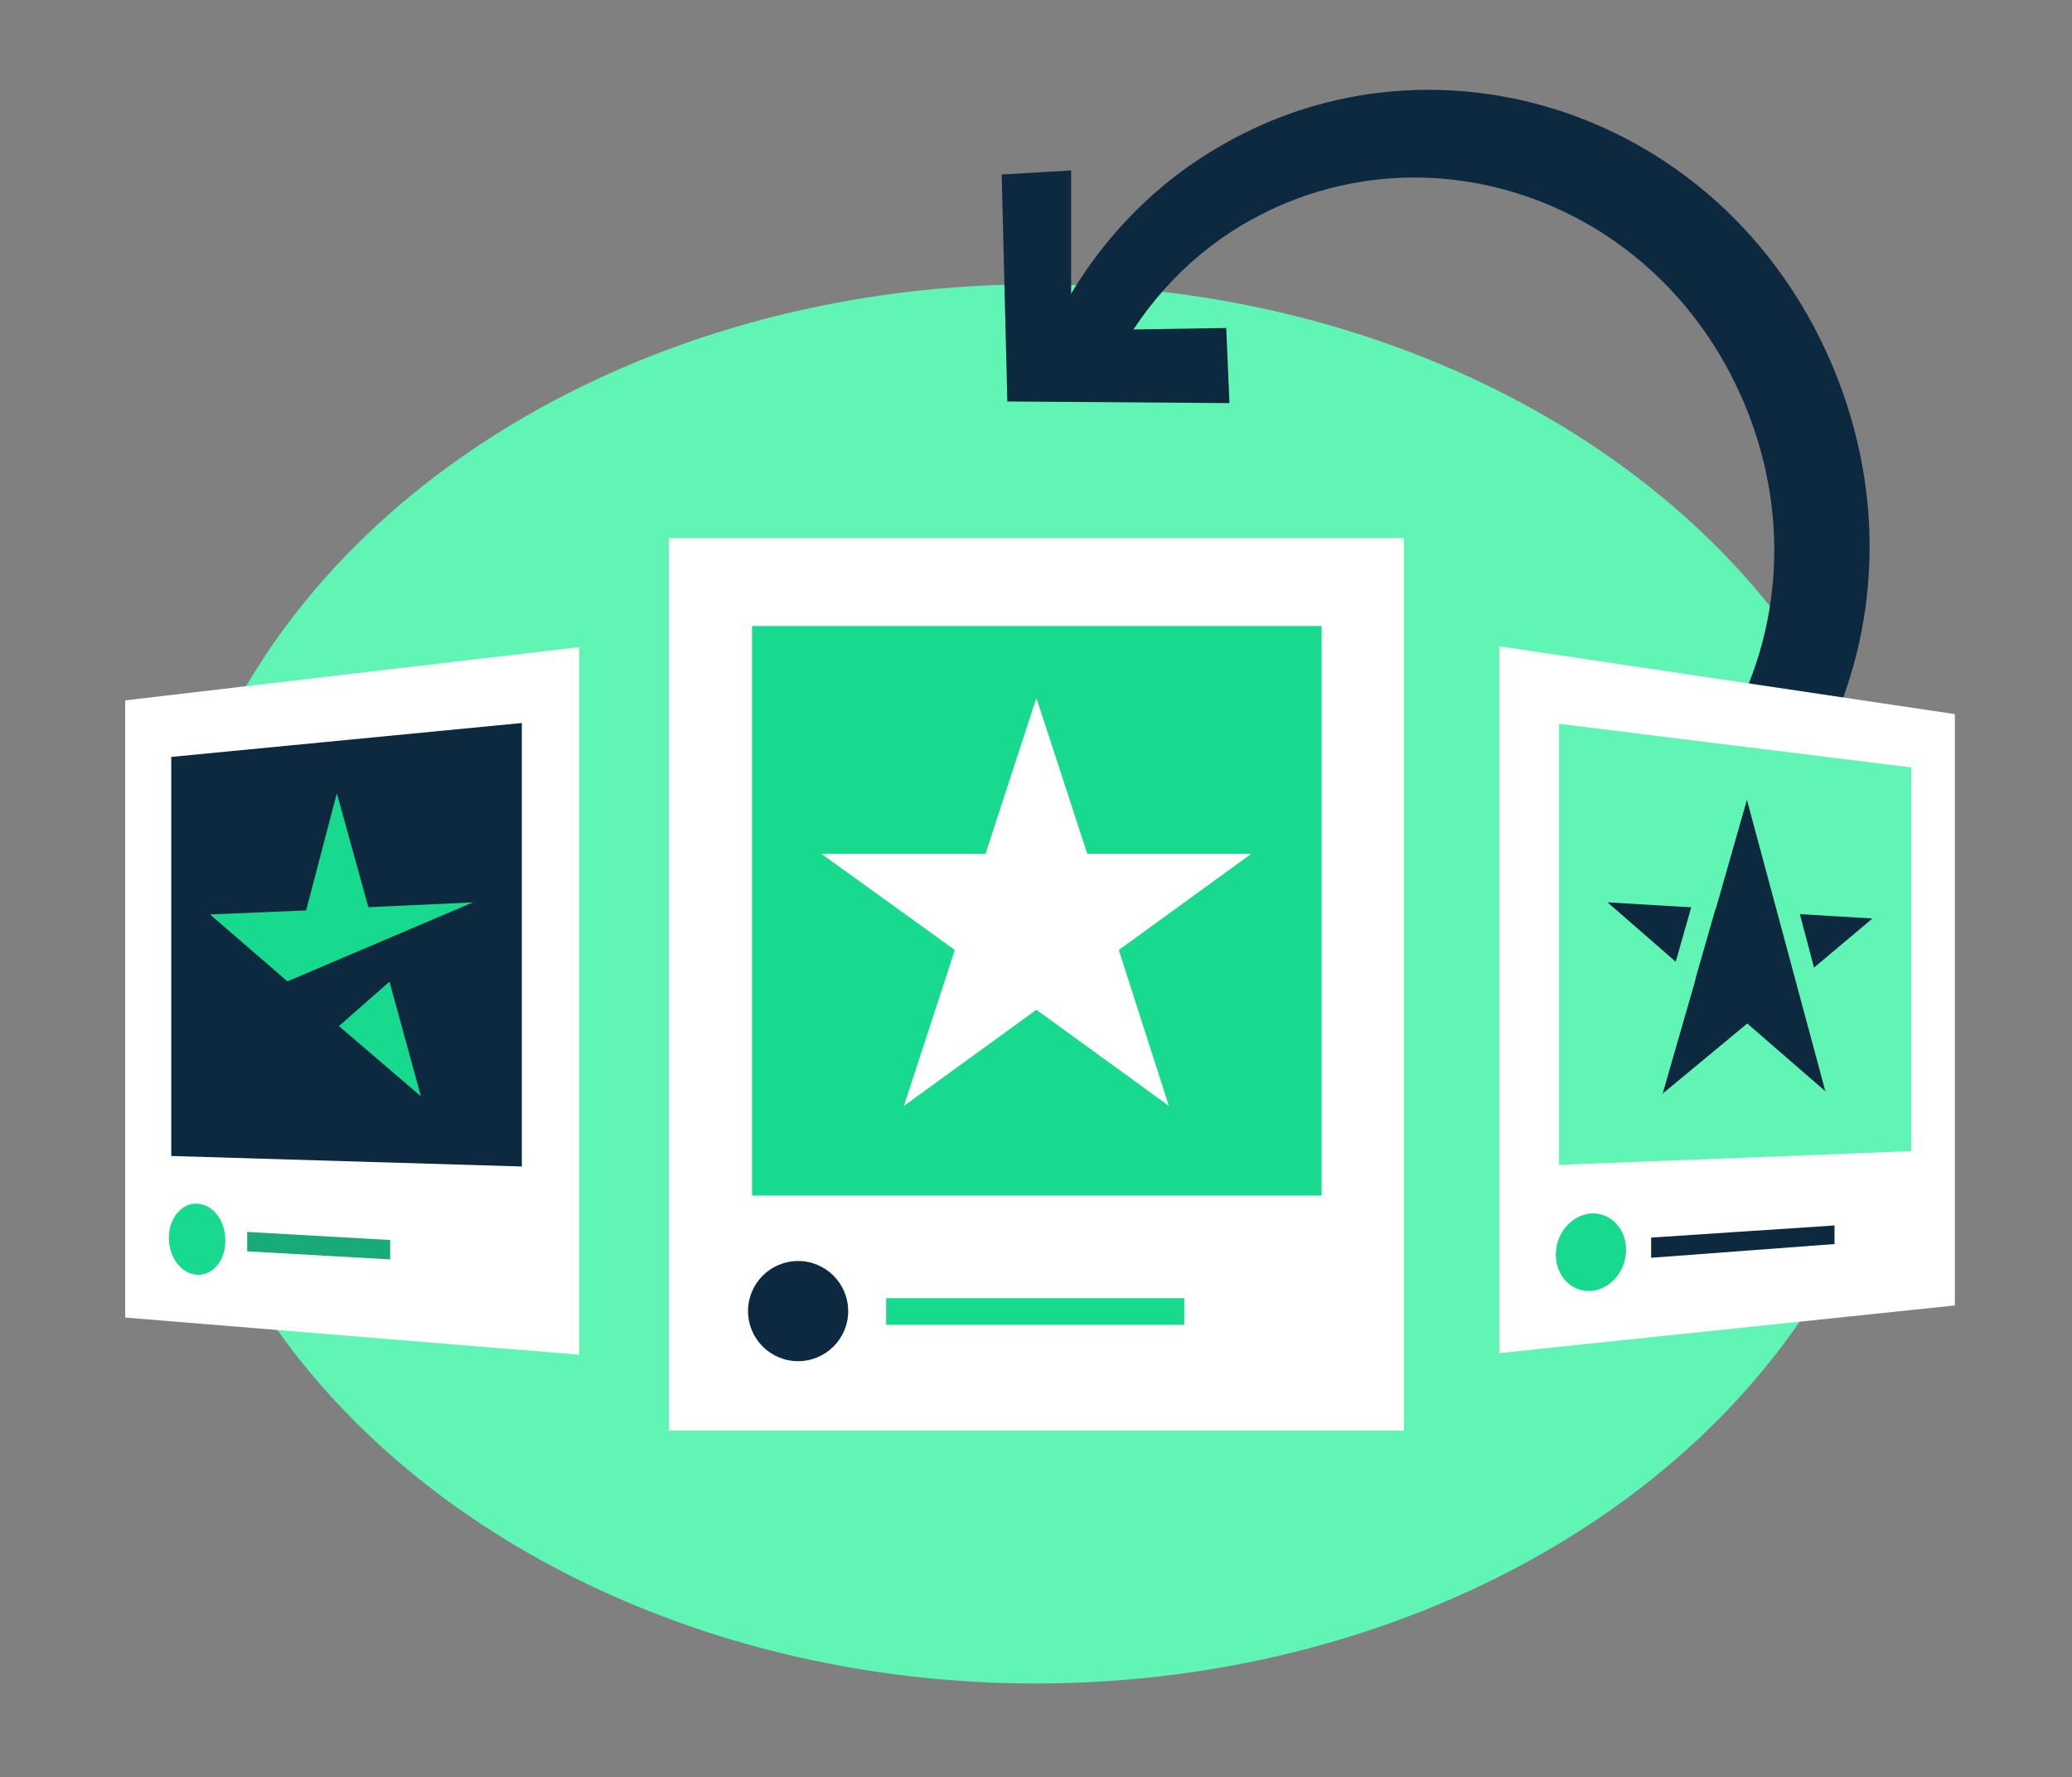 <?xml version="1.0" encoding="utf-8"?>
<!-- Generator: Adobe Illustrator 25.2.1, SVG Export Plug-In . SVG Version: 6.00 Build 0)  -->
<svg version="1.1" id="Layer_1" xmlns="http://www.w3.org/2000/svg" xmlns:xlink="http://www.w3.org/1999/xlink" x="0px" y="0px"
	 viewBox="0 0 256.5 220" style="enable-background:new 0 0 256.5 220;" xml:space="preserve">
<rect x="0" y="0" width="256.5" height="220" fill="#808080" stroke="none"/>
<style type="text/css">
	.st0{fill:#60F5B5;}
	.st1{fill:#0C293F;}
	.st2{fill:#FFFFFF;}
	.st3{fill:#18DA8E;}
	.st4{fill:#18AA77;}
</style>
<g>
	<ellipse class="st0" cx="128.2" cy="121.8" rx="108" ry="86.6"/>
	<g>
		<g>
			<path class="st1" d="M226.6,44.7c-13.5-31-48.8-42.1-75.4-26.7c-8.9,5.1-15.9,12.7-20.5,21.8l7.3,4.9c3.9-7.4,9.7-13.6,17.1-17.6
				c21.7-11.9,49.8-2.5,60.6,22.3c8.4,19.4,2.8,40.1-11.3,52.1v12.9C227.5,101.6,238.5,72.2,226.6,44.7z"/>
			<polygon class="st1" points="152.2,49.9 124.7,49.7 124,21.6 132.6,21.1 132.6,40.9 151.8,40.6 			"/>
		</g>
	</g>
	<g>
		<g>
			<g>
				<rect x="82.8" y="66.6" class="st2" width="91" height="110.5"/>
				<rect x="93.1" y="77.5" class="st3" width="70.5" height="70.5"/>
				<polygon class="st2" points="128.3,86.4 134.6,105.7 154.9,105.7 138.5,117.6 144.7,136.9 128.3,125 111.9,136.9 118.2,117.6 
					101.7,105.7 122,105.7 				"/>
				<circle class="st1" cx="98.8" cy="162.3" r="6.2"/>
				<rect x="109.7" y="160.7" class="st3" width="36.9" height="3.3"/>
			</g>
			<g>
				<polygon class="st2" points="242,161.6 185.6,167.5 185.6,80 242,88.4 				"/>
				<polygon class="st0" points="236.6,142.5 193,144.2 193,89.6 236.6,95 				"/>
				<polygon class="st1" points="216.3,98.8 220.1,113 231.8,113.7 222.4,121.6 226.1,135.2 216.3,126.7 205.8,135.4 209.9,121.2 
					199,111.7 212.4,112.5 				"/>
				<path class="st3" d="M192.6,155.3c0-2.7,2-4.9,4.4-5.1c2.4-0.1,4.3,1.9,4.3,4.5s-1.9,4.9-4.3,5.1
					C194.6,160,192.6,158,192.6,155.3z"/>
				<polygon class="st1" points="227.1,154 204.4,155.7 204.4,153.2 227.1,151.7 				"/>
				<polygon class="st0" points="205.8,135.4 216.3,98.8 213.3,98.5 203.5,132.9 				"/>
				<polygon class="st0" points="226,135.2 216.2,98.8 219.1,99.1 228,132.8 				"/>
			</g>
			<g>
				<g>
					<polygon class="st2" points="71.7,167.7 15.5,163.1 15.5,86.7 71.7,80.1 					"/>
					<polygon class="st1" points="64.6,144.4 21.2,143.1 21.2,93.7 64.6,89.5 					"/>
					<polygon class="st3" points="41.7,98.2 45.6,112.3 58.7,111.7 48.1,121.1 52.1,135.7 41.7,126.8 31.9,135.5 35.6,121.5 
						26,113.2 37.9,112.7 					"/>
					<path class="st3" d="M20.9,153.2c0-2.4,1.6-4.3,3.5-4.2c2,0.1,3.5,2.1,3.5,4.6c0,2.5-1.6,4.3-3.5,4.2
						C22.4,157.7,20.9,155.6,20.9,153.2z"/>
					<polygon class="st4" points="48.3,155.9 30.6,154.9 30.6,152.5 48.3,153.5 					"/>
					<polygon class="st1" points="33.9,122.2 60.2,111 31.5,136.2 					"/>
				</g>
			</g>
		</g>
	</g>
</g>
</svg>
